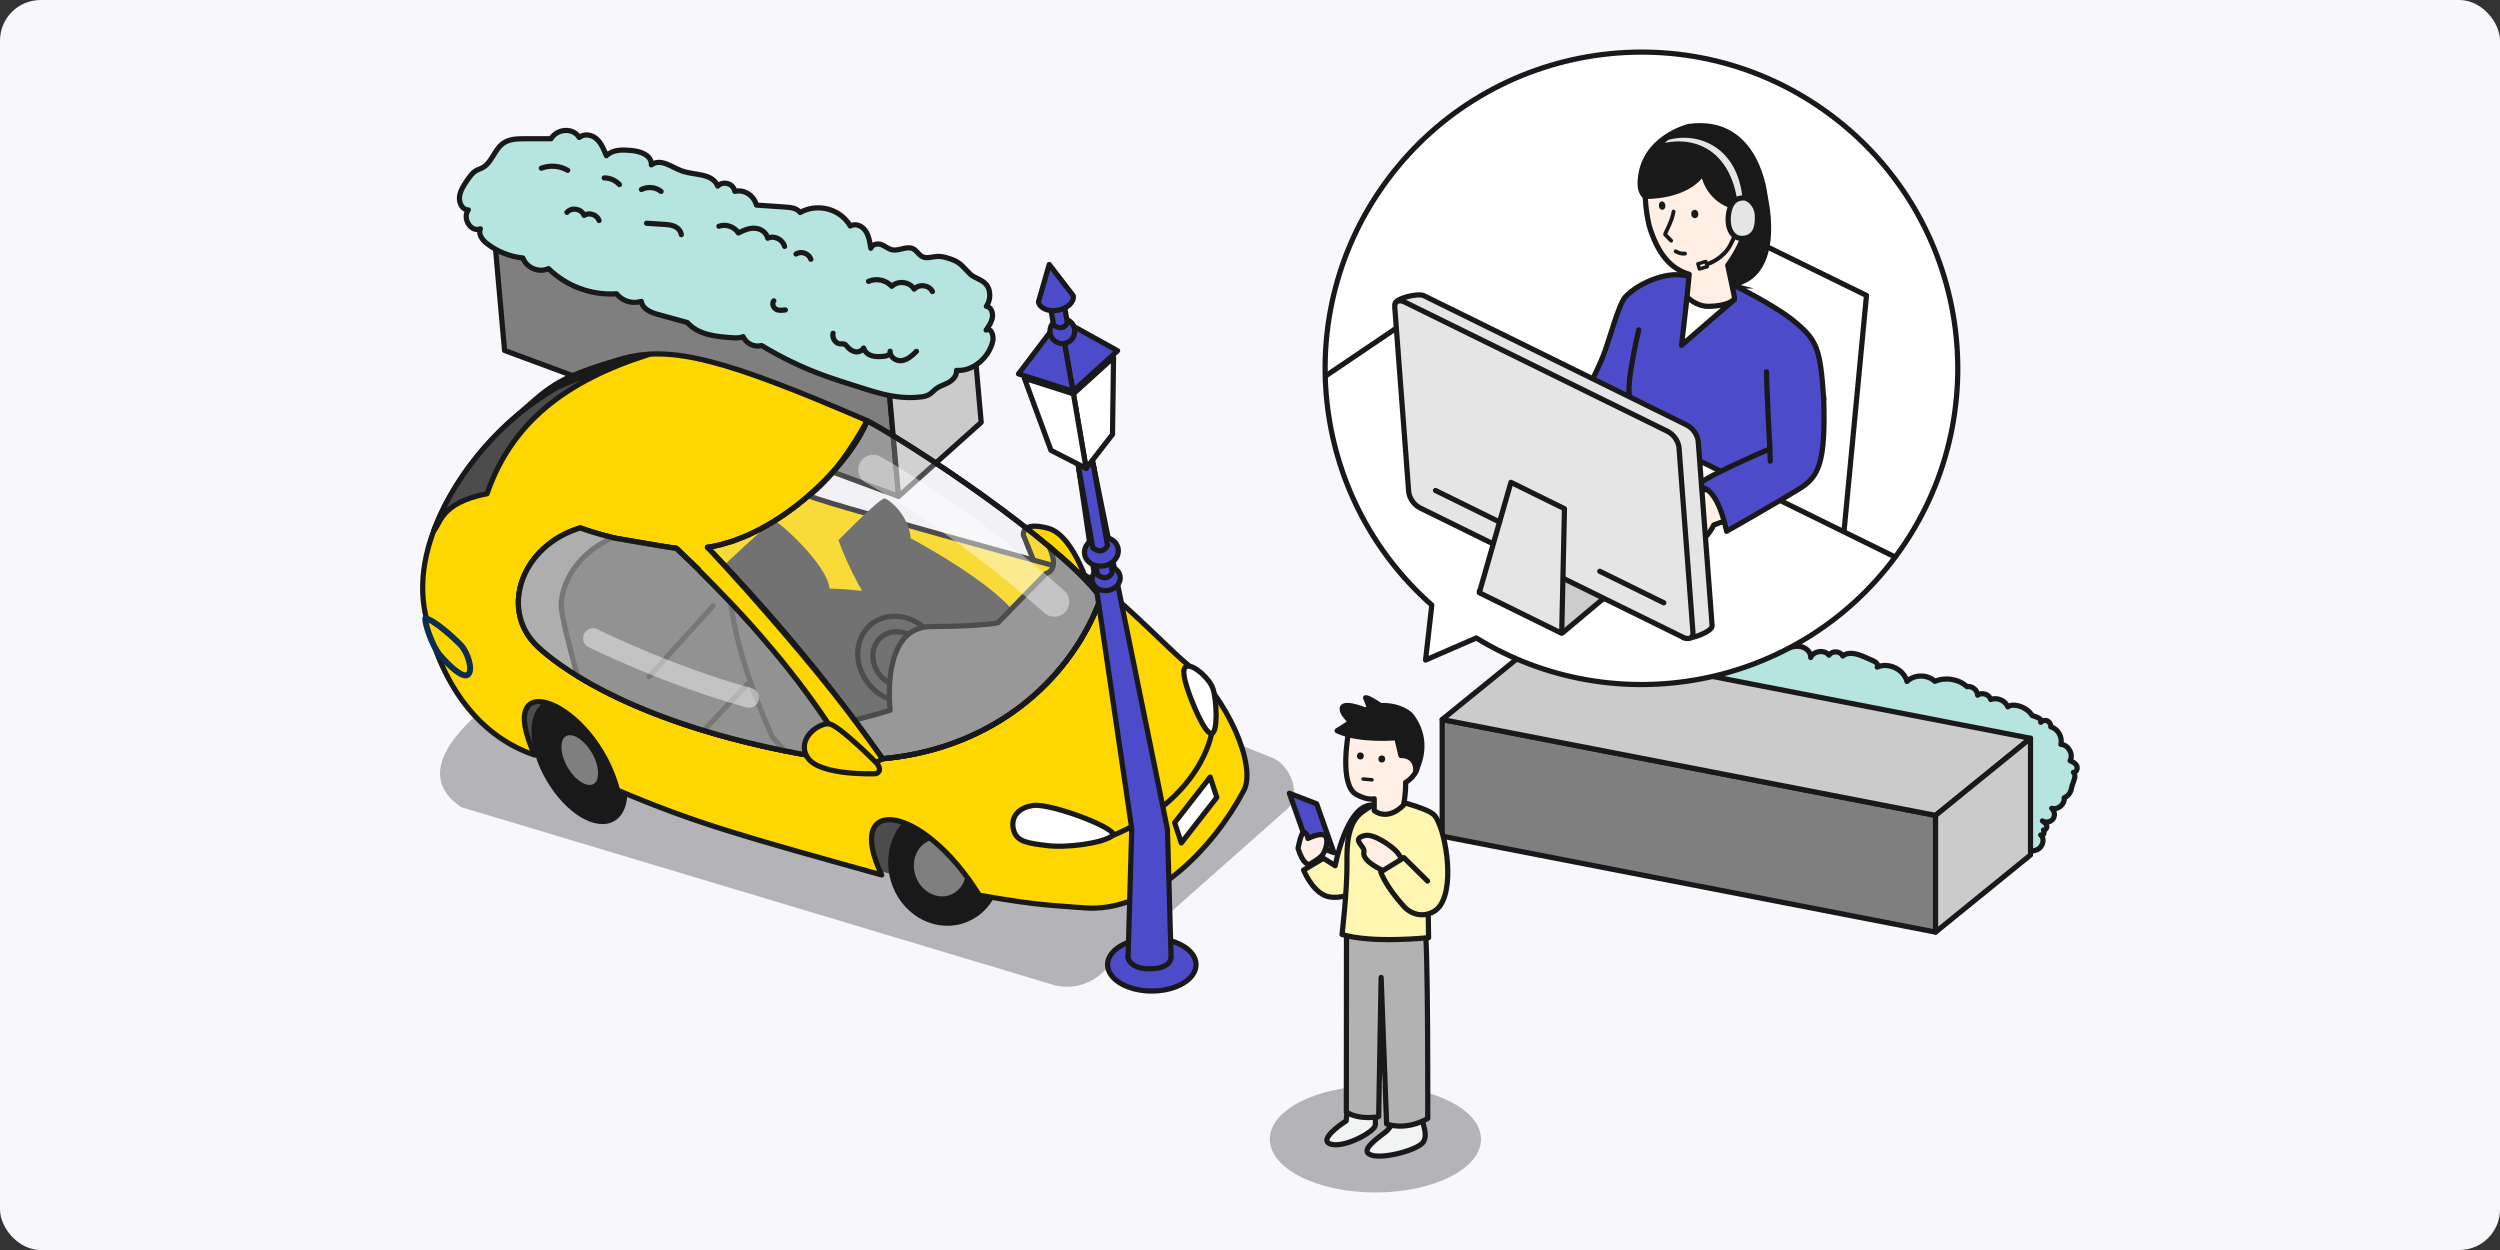 <?xml version="1.0" encoding="UTF-8"?><svg id="_レイヤー_2" xmlns="http://www.w3.org/2000/svg" width="492" height="246" xmlns:xlink="http://www.w3.org/1999/xlink" viewBox="0 0 492 246"><rect x="0" y="0" width="492" height="246" fill="#333333" stroke="none"/><defs><style>.cls-1,.cls-2,.cls-3,.cls-4,.cls-5,.cls-6,.cls-7,.cls-8,.cls-9,.cls-10,.cls-11,.cls-12,.cls-13,.cls-14,.cls-15,.cls-16,.cls-17,.cls-18,.cls-19,.cls-20,.cls-21,.cls-22,.cls-23,.cls-24,.cls-25,.cls-26{stroke-linejoin:round;}.cls-1,.cls-2,.cls-3,.cls-4,.cls-5,.cls-6,.cls-8,.cls-9,.cls-10,.cls-11,.cls-12,.cls-13,.cls-14,.cls-15,.cls-16,.cls-17,.cls-18,.cls-19,.cls-20,.cls-21,.cls-22,.cls-23,.cls-24,.cls-25,.cls-26{stroke-linecap:round;}.cls-1,.cls-2,.cls-3,.cls-5,.cls-6,.cls-7,.cls-8,.cls-9,.cls-10,.cls-11,.cls-12,.cls-13,.cls-14,.cls-15,.cls-17,.cls-18,.cls-19,.cls-20,.cls-21,.cls-27,.cls-23,.cls-24,.cls-25,.cls-26{stroke:#191919;}.cls-1,.cls-2,.cls-6,.cls-7,.cls-8,.cls-9,.cls-10,.cls-12,.cls-13,.cls-14,.cls-15,.cls-17,.cls-20,.cls-21,.cls-27,.cls-23,.cls-24,.cls-25{stroke-width:1.025px;}.cls-1,.cls-4{fill:gold;}.cls-28,.cls-5,.cls-8{fill:#fff;}.cls-2,.cls-3,.cls-29{fill:#7f7f7f;}.cls-30,.cls-9{fill:#4c4c4c;}.cls-3{stroke-width:.904px;}.cls-4{stroke:#0c2d4f;stroke-width:1.177px;}.cls-5,.cls-19{stroke-width:.761px;}.cls-6{fill:#f2f3f3;}.cls-31{opacity:.3;}.cls-31,.cls-12,.cls-32{fill:#191919;}.cls-7{fill:#b6e4e1;}.cls-33{fill:#f7f7fc;}.cls-10{fill:#ccc;}.cls-11{stroke-width:.803px;}.cls-11,.cls-16,.cls-19,.cls-34,.cls-22,.cls-23,.cls-26{fill:none;}.cls-13{fill:#cbcbcb;}.cls-14{fill:#b2b2b2;}.cls-15{opacity:.25;}.cls-15,.cls-18,.cls-21,.cls-25{fill:#e5e5e5;}.cls-16{opacity:.45;stroke-width:3.924px;}.cls-16,.cls-22{stroke:#fff;}.cls-17{fill:#fff6b1;}.cls-18,.cls-26{stroke-width:.683px;}.cls-35{clip-path:url(#clippath);}.cls-20,.cls-27{fill:#4c4cca;}.cls-21{opacity:.46;}.cls-22{opacity:.43;stroke-width:5.886px;}.cls-27{stroke-miterlimit:10;}.cls-24{fill:#ffefe4;}.cls-36{fill:#0e2f54;}</style><clipPath id="clippath"><path class="cls-34" d="M373.078,109.505c-19.356,26.154-55.313,32.756-82.541,16.05l-9.989,4.343,1.232-10.819c-23.944-21.144-28.145-57.449-8.789-83.604,20.449-27.63,59.43-33.457,87.068-13.014,27.638,20.443,33.466,59.414,13.017,87.044Z"/></clipPath></defs><g id="_レイヤー_12"><g><rect class="cls-33" width="492" height="246" rx="8" ry="8"/><g><g><g><path class="cls-7" d="M408.714,150.741c-.234-.519-.789-.804-1.313-1.028,.687-1.298-.357-3.146-1.825-3.227,.363-1.421-.572-3.045-1.983-3.445,.05-.475-.232-.967-.668-1.164-.435-.197-.991-.083-1.315,.268,.463-.503-.542-1.001-1.671-1.326-.649-1.039-1.797-1.739-3.015-1.974-.607-.117-1.291-.121-1.777,.26-.51-1.254-2.109-1.935-3.367-1.435-.29-1.029-1.736-1.511-2.585-.861-.028-1.012-1.087-1.865-2.082-1.676-1.675-1.513-4.251-1.94-6.324-1.047-1.464-1.398-4.043-1.387-5.495,.022-.625-2.383-3.605-3.819-5.859-2.824,.372-.425-.241-1.003-.759-1.229-.574-.251-1.147-.502-1.721-.753-1.389-.608-3.138-1.175-4.302-.201-.462-1.004-2.129-1.098-2.701-.152-.895-1.149-3.019-.885-3.606,.447,.077-1.102-.993-2.015-2.088-2.172-1.094-.157-2.184,.235-3.22,.621-.328-.934-1.486-1.309-2.471-1.21-.985,.099-1.909,.533-2.888,.672-2.182,.311-4.788-.746-6.397,.76,.093-.966-1.362-1.618-2.021-.906-.947-2.144-4.225-2.751-5.877-1.088-.071-.945-.971-1.659-1.902-1.838-.931-.179-1.887,.053-2.807,.283-.524-1.218-2.463-1.466-3.277-.419-.074-.85-1.072-1.366-1.917-1.246s-1.553,.679-2.215,1.217c-.014-.82-.873-1.422-1.693-1.457-.82-.035-1.596,.339-2.332,.704-.177-.331-.353-.662-.53-.993-.874,.496-2,.517-2.891,.052-.653,.149-1.223,.62-1.495,1.232-.383-.912-2.016-.763-2.229,.203-2.575-1.358-6.48,2.582-4.367,4.842,.532,.569,1.291,.857,2.022,1.126,12.949,4.776,26.085,9.595,39.831,10.825,2.114,.189,4.246,.293,6.319,.751,1.323,.292,2.621,.727,3.969,.86,1.366,.135,2.742-.043,4.114-.043,3.051,0,6.023,.875,9.024,1.423,2.641,.483,5.32,.715,7.995,.946,5.585,.483,11.191,.932,16.79,.845-.133,.209-.245,.433-.322,.672-.329,1.031-.181,2.146-.029,3.218-.743,.502-.969,1.509-.89,2.402,.079,.893,.395,1.751,.481,2.643,.138,1.434-.325,2.893-.059,4.309,.369,1.96,2.03,3.39,3.665,4.533-.356,.621-.726,1.307-.607,2.013,.141,.838,.921,1.41,1.69,1.771,1.033,.485,2.283,.748,3.296,.221,1.013-.527,1.463-2.098,.596-2.841,.198,.164,.523-.002,.609-.244,.087-.241,.012-.508-.063-.753,.415,.093,.743-.444,.627-.854-.116-.409-.489-.683-.839-.925,.651,.423,1.619,.248,2.08-.377,.461-.624,.343-1.601-.253-2.098,1.214,.382,2.624-.804,2.455-2.065,.621-.26,1.119-.798,1.331-1.437,.106-.319,.143-.657,.238-.979,.261-.888,.912-1.953,.251-2.6,.568,.033,.897-.739,.663-1.258Z"/><polygon class="cls-2" points="380.918 183.436 283.825 164.566 283.825 141.599 380.918 160.47 380.918 183.436"/><polygon class="cls-13" points="302.511 126.422 283.825 141.599 380.918 160.47 399.603 145.293 302.511 126.422"/><polygon class="cls-13" points="399.603 168.259 380.918 183.436 380.918 160.47 399.603 145.293 399.603 168.259"/></g><g><g><polygon class="cls-2" points="99.298 68.974 176.841 97.688 174.894 75.84 97.351 47.126 99.298 68.974"/><polygon class="cls-13" points="176.841 97.688 193.097 83.116 191.15 61.268 174.894 75.84 176.841 97.688"/><path class="cls-7" d="M187.144,50.999c-.862-.29-1.744-.582-2.666-.537-1.003,.05-2.081,.491-2.968,.046-.707-.355-1.108-1.201-1.817-1.553-1.217-.604-2.729,.47-4.065,.22-.781-.146-1.406-.729-2.144-1.02s-1.796-.132-2.106,.7c-.187-1.218-.393-2.483-1.06-3.447-.667-.965-1.943-1.524-2.988-.933-1.942-3.372-6.414-4.578-9.862-2.659-.644-.858-1.797-.987-2.84-1.059-1.923-.132-3.846-.263-5.769-.395-.483-1.913-2.423-3.142-4.254-2.697-.238-1.535-2.275-2.164-3.354-1.036-1.062-2.619-4.584-2.087-7.083-2.996-1.998-.726-4.145-2.549-5.981-1.182,.068-1.947-2.163-2.663-3.923-2.833-1.688-.163-3.606-.246-4.93,1.032-.483-1.213-.993-2.466-1.918-3.302s-2.392-1.125-3.426-.293c-1.149-1.949-4.298-1.808-5.552,.249-1.76,.001-3.52,.002-5.28,.004-1.483,0-3.09,.045-4.326,1.041-1.535,1.237-2.107,3.656-3.791,4.613-.458,.26-.965,.388-1.416,.663-.671,.409-1.158,1.104-1.622,1.776-.704,1.02-1.436,2.111-1.57,3.347s.606,2.606,1.737,2.559c-1.253,1.685,.528,4.493,2.361,3.723-.438,1.127,.43,2.234,1.294,2.902,2.052,1.587,4.508,2.574,7.075,2.841,.789,1.984,3.131,2.955,5.057,2.097,3.549,3.471,8.443,5.282,13.38,4.95,1.143,1.445,3.102,2.046,4.873,1.495,.28,1.557,1.906,2.188,3.309,2.574,1.914,.528,3.829,1.055,5.743,1.583,2.188,2.45,5.692,2.791,8.913,3,.689,.045,1.409,.083,2.063-.224,.635,1.388,2.197,2.141,3.637,1.753,4.002,2.418,8.224,4.434,12.602,6.015,1.823,.659,3.672,1.242,5.521,1.825,.645,.203,1.29,.407,1.934,.61,1.245,.393,2.491,.785,3.76,1.095,2.434,.594,4.969,.878,7.504,.577,.562-.067,1.137-.167,1.645-.469,.513-.305,.92-.793,1.403-1.153,.769-.573,1.694-.797,2.514-1.27,.82-.473,1.593-1.378,1.48-2.345,3.106,.263,6.378-2.372,7.142-5.75,.251-1.112-.375-2.732-1.308-2.177,.545-.782,1.109-1.611,1.243-2.559,.134-.948-.342-2.025-1.2-2.113,.874-1.23,.902-3.055,.064-4.186-.816-1.102-2.359-1.303-3.262-2.175-1.359-1.313-1.816-2.271-3.777-2.93Z"/></g><path class="cls-23" d="M183.503,57.382c-.658-1.306-2.594-1.566-3.597-.483-.912-1.477-3.131-1.753-4.408-.549-1.136-1.259-3.031-1.662-4.582-.975"/><path class="cls-23" d="M154.406,48.487c-.388-1.402-2.032-2.199-3.313-1.607-.261-1.16-1.396-1.893-2.519-1.963s-2.228,.392-3.249,.931c-.822-1.251-2.453-1.813-3.844-1.324"/><path class="cls-23" d="M134.083,46.185c-.102-.754-.678-1.344-1.332-1.638s-1.385-.344-2.1-.391c-1.133-.073-2.267-.146-3.4-.22"/><path class="cls-23" d="M130.103,37.668c-1.081-.854-2.624-1.005-3.871-.379"/><path class="cls-23" d="M121.9,36.329c-.766-.841-1.867-1.325-2.983-1.311"/><path class="cls-23" d="M111.718,33.516c-1.551-.898-3.479-1.055-5.18-.42"/><path class="cls-23" d="M117.895,43.394c-.427-1.164-1.932-1.673-2.95-.997-.506-1.329-2.429-1.671-3.374-.6"/><path class="cls-23" d="M163.947,65.588c-.232,.967,.494,2.032,1.421,2.085,.27,.015,.553-.041,.805,.058,.249,.098,.422,.33,.601,.536,.416,.478,.948,.872,1.56,.966,.611,.094,1.303-.167,1.63-.739,.22,.789,.924,1.326,1.671,1.538,.747,.212,1.542,.151,2.32,.089,.589-.047,1.398-.406,1.221-1-.063,1.189,1.213,2.016,2.323,1.85,1.109-.166,2.034-.998,2.862-1.821"/><path class="cls-23" d="M152.287,59.202c-.423,.505-.112,1.356,.437,1.658,.549,.302,1.216,.22,1.839,.131"/><path class="cls-23" d="M156.655,49.989c1.023-.658,2.515-.127,2.923,1.039"/></g><g><path class="cls-31" d="M207.109,193.763l-116.326-34.91c-9.995-6.662,.53-16.057,4.442-19.43l36.51-34.555c1.902-1.64,4.562-2.076,6.889-1.131l111.297,45.22c3.993,1.209,6.466,7.617,3.307,10.341l-36.663,32.461c-2.601,2.243-6.169,2.999-9.456,2.003Z"/><polygon class="cls-30" points="162.981 168.411 176.979 172.503 184.626 162.892 182.935 154.89 167.821 155.344 162.981 168.411"/><g><ellipse class="cls-12" cx="185.957" cy="170.237" rx="10.582" ry="11.517" transform="translate(-40.065 58.547) rotate(-16.176)"/><ellipse class="cls-3" cx="185.001" cy="170.766" rx="5.527" ry="6.169" transform="translate(-47.613 74.449) rotate(-20.216)"/></g><polygon class="cls-30" points="99.237 145.988 113.234 150.079 120.882 140.469 119.191 132.466 104.077 132.921 99.237 145.988"/><path class="cls-1" d="M201.41,105.319s-.5-2.803,4.861-1.355c5.36,1.448,8.476,13.088,8.476,13.088l-4.328,.425-6.715-6.434-2.294-5.723Z"/><ellipse class="cls-12" cx="114.032" cy="149.878" rx="6.958" ry="13.054" transform="translate(-60.234 78.477) rotate(-30.455)"/><path class="cls-1" d="M105.251,148.608c-11.772-3.978-18.706-14.937-21.485-27.499-3.544-16.021,9.884-32.269,17.156-38.594,7.292-6.343,7.886-7.918,21.204-11.827,10.018-2.941,20.924,.197,48.528,12.096-2.63,4.874-7.387,11.978-11.47,14.719-.75,.503,51.991,14.867,52.951,15.126,4.671,1.259,17.337,14.648,21.294,17.917,8.103,6.696,13.904,20.201,11.369,25-5.923,11.211-18.192,24.198-31.45,23.116-6.1-.498-8.786-.393-20.623-2.49-11.294-18.234-26.789-19.838-19.199-3.979-27.994-7.797-36.868-10.269-52.003-16.697-4.636-17.561-24.748-25.177-16.272-6.886Z"/><path class="cls-8" d="M167.987,150.07c-9.501-15.406-19.45-27.662-34.907-42.179-4.134-.1-13.673-2.038-18.881-4.005-11.611,3.52-15.963,16.108-8.473,23.272,2.982,2.852,19.244,16.982,62.262,22.912Z"/><path class="cls-9" d="M95.85,97.163c4.766-13.833,15.284-22.176,31.837-27.397-4.395,1.386-9.722,2.711-18.071,6.485-13.128,7.603-20.968,19.331-24.236,28.178,1.318-1.347,1.281-5.485,10.47-7.266Z"/><path class="cls-4" d="M83.689,121.726c1.496,.056,5.569,3.719,6.978,5.209,1.409,1.49,2.449,4.851,1.47,5.8s-3.889-1.854-5.532-3.77c-1.594-1.858-2.994-6.243-2.916-7.239Z"/><path class="cls-23" d="M238.429,144.341s-1.915,12.8-19.495,20.118"/><path class="cls-8" d="M218.935,164.459c-1.949,1.514-9.062,2.448-12.964,1.942-3.684-.477-5.726-.703-6.44-2.88-.713-2.177,.358-4.546,3.857-5.005,3.499-.459,17.122,4.719,15.547,5.943Z"/><path class="cls-8" d="M238.73,135.599c.68,2.076,1.03,8.567-.3,8.742-1.331,.175-3.958-6.4-4.638-8.476-.68-2.076-1.405-4.597-.074-4.772s4.333,2.43,5.013,4.506Z"/><ellipse class="cls-3" cx="114.096" cy="149.584" rx="3.233" ry="5.884" transform="translate(-59.371 76.766) rotate(-29.894)"/><path class="cls-30" d="M165.015,106.292s8.172-8.324,9.046-8.192c.874,.132,4.786,3.203,5.163,7.84,0,0,17.455,9.239,21.28,15.844,3.825,6.605-12.906,15.103-12.906,15.103l-8.442-6.066s-10.263-13.324-14.141-24.529Z"/><path class="cls-30" d="M135.067,118.327s16.489-15.946,17.363-15.814,10.441,8.679,10.818,13.316c0,0,19.498,.335,23.322,6.939,3.825,6.605-21.323,18.282-21.323,18.282l-8.442-6.066s-17.86-5.453-21.738-16.658Z"/><path class="cls-30" d="M147.523,120.309s8.172-8.324,9.046-8.192c.874,.132,4.786,3.203,5.163,7.84,0,0,17.455,9.239,21.28,15.844,3.825,6.605-12.906,15.103-12.906,15.103l-8.442-6.066s-10.263-13.324-14.141-24.529Z"/><path class="cls-9" d="M174.363,121.463c-4.315,.974-6.601,5.464-5.105,10.03,1.496,4.565,6.206,7.477,10.521,6.503,4.315-.974,6.601-5.464,5.105-10.03-1.496-4.565-6.206-7.477-10.521-6.503Zm4.441,13.557c-2.762,.623-5.776-1.24-6.733-4.162-.957-2.922,.505-5.796,3.267-6.419,2.762-.623,5.776,1.24,6.734,4.162,.957,2.922-.506,5.796-3.267,6.419Z"/><path class="cls-2" d="M216.638,117.633c-2.014-2.808-5.708-6.34-10.176-10.085,1.131,2.545,1.355,4.699-.648,5.337l-9.418,9.671s-3.125,.705-13.178,.755c-10.053,.05-8.033,16.461-8.033,16.461,0,0-2.797,.886-7.028,1.953,1.967,2.64,3.816,5.189,5.51,7.599,23.506-2.138,37.9-17.24,42.969-31.692Z"/><path class="cls-30" d="M143.83,118.561c1.199,11.484,8.169,26.475,8.169,26.475l2.433,2.735c4.196,.851,8.696,1.63,13.555,2.3-7.098-11.509-14.45-21.26-24.157-31.509Z"/><path class="cls-29" d="M129.793,107.584c-4.719-.628-11.487-2.146-15.595-3.698-11.612,3.52-15.963,16.108-8.473,23.272,.996,.952,3.478,3.162,7.939,5.903-1.493-5.309-3.271-12.102-3.219-14.186,.052-2.094,10.617-7.323,19.348-11.292Z"/><path class="cls-9" d="M151.999,145.036s-6.97-14.99-8.169-26.475c-3.287-3.471-6.84-6.998-10.751-10.67-.873-.021-11.274-1.89-12.538-2.058-8.731,3.968-10.044,10.949-10.096,13.043-.052,2.083,1.727,8.877,3.219,14.186,7.391,4.541,20.22,10.542,40.767,14.709l-2.433-2.735Z"/><line class="cls-8" x1="127.716" y1="133.176" x2="140.348" y2="119.228"/><line class="cls-8" x1="138.674" y1="143.575" x2="147.186" y2="134.551"/><polygon class="cls-8" points="239.471 156.925 232.482 165.9 231.173 161.905 238.162 152.93 239.471 156.925"/><path class="cls-15" d="M216.638,117.632c-.484-.675-1.079-1.397-1.742-2.148-.148-.167-.327-.346-.483-.517-.564-.617-1.164-1.248-1.827-1.905-.145-.143-.303-.29-.452-.435-.749-.729-1.544-1.473-2.394-2.238-.078-.07-.159-.141-.238-.212-7.116-6.367-17.302-13.755-26.027-19.519-.167-.111-.331-.218-.497-.327-.951-.625-1.878-1.228-2.784-1.809-.441-.283-.881-.565-1.309-.836-.397-.251-.784-.493-1.169-.734-.608-.38-1.197-.743-1.771-1.093-.22-.134-.447-.275-.661-.404-.738-.446-1.431-.855-2.099-1.244-.199-.116-.392-.227-.584-.337-.678-.389-1.326-.755-1.911-1.072-.011-.006-.026-.015-.037-.021h0c-.003,.008-.008,.016-.01,.024-.199,.522-.438,1.065-.716,1.626-.156,.314-.351,.646-.531,.97-.144,.262-.269,.515-.429,.782-.287,.481-.612,.975-.945,1.471-.081,.121-.147,.237-.23,.358-.416,.606-.866,1.221-1.344,1.84-.011,.014-.02,.027-.03,.041-1.963,2.537-4.424,5.156-7.215,7.587-.007,.007-.014,.013-.022,.02-.705,.613-1.432,1.214-2.176,1.798-.013,.01-.024,.021-.037,.03-.728,.571-1.475,1.123-2.236,1.658-.032,.023-.062,.047-.094,.069-.722,.506-1.461,.988-2.208,1.454-.075,.047-.148,.099-.223,.146-.7,.431-1.413,.833-2.131,1.224-.127,.069-.251,.148-.379,.216-.657,.349-1.325,.663-1.993,.972-.194,.09-.384,.194-.579,.28-.637,.282-1.281,.524-1.925,.765-.229,.086-.455,.19-.685,.271-.647,.227-1.299,.408-1.95,.59-.23,.064-.457,.148-.687,.206-.881,.222-1.764,.4-2.647,.529,11.528,12.042,20.267,22.569,27.236,31.758,.565,.753,1.139,1.518,1.694,2.255h0c1.967,2.64,3.816,5.189,5.51,7.599,4.334-.394,8.353-1.235,12.067-2.426,.213-.068,.418-.144,.628-.214,9.027-3.021,16.165-8.152,21.423-14.134,.771-.877,1.499-1.77,2.188-2.68,2.973-3.923,5.213-8.102,6.664-12.238h0Z"/><path class="cls-23" d="M216.638,117.632c-.484-.675-1.079-1.397-1.742-2.148-.148-.167-.327-.346-.483-.517-.564-.617-1.164-1.248-1.827-1.905-.145-.143-.303-.29-.452-.435-.749-.729-1.544-1.473-2.394-2.238-.078-.07-.159-.141-.238-.212-7.116-6.367-17.302-13.755-26.027-19.519-.167-.111-.331-.218-.497-.327-.951-.625-1.878-1.228-2.784-1.809-.441-.283-.881-.565-1.309-.836-.397-.251-.784-.493-1.169-.734-.608-.38-1.197-.743-1.771-1.093-.22-.134-.447-.275-.661-.404-.738-.446-1.431-.855-2.099-1.244-.199-.116-.392-.227-.584-.337-.678-.389-1.326-.755-1.911-1.072-.011-.006-.026-.015-.037-.021h0c-.003,.008-.008,.016-.01,.024-.199,.522-.438,1.065-.716,1.626-.156,.314-.351,.646-.531,.97-.144,.262-.269,.515-.429,.782-.287,.481-.612,.975-.945,1.471-.081,.121-.147,.237-.23,.358-.416,.606-.866,1.221-1.344,1.84-.011,.014-.02,.027-.03,.041-1.963,2.537-4.424,5.156-7.215,7.587-.007,.007-.014,.013-.022,.02-.705,.613-1.432,1.214-2.176,1.798-.013,.01-.024,.021-.037,.03-.728,.571-1.475,1.123-2.236,1.658-.032,.023-.062,.047-.094,.069-.722,.506-1.461,.988-2.208,1.454-.075,.047-.148,.099-.223,.146-.7,.431-1.413,.833-2.131,1.224-.127,.069-.251,.148-.379,.216-.657,.349-1.325,.663-1.993,.972-.194,.09-.384,.194-.579,.28-.637,.282-1.281,.524-1.925,.765-.229,.086-.455,.19-.685,.271-.647,.227-1.299,.408-1.95,.59-.23,.064-.457,.148-.687,.206-.881,.222-1.764,.4-2.647,.529,11.528,12.042,20.267,22.569,27.236,31.758,.565,.753,1.139,1.518,1.694,2.255h0c1.967,2.64,3.816,5.189,5.51,7.599,4.334-.394,8.353-1.235,12.067-2.426,.213-.068,.418-.144,.628-.214,9.027-3.021,16.165-8.152,21.423-14.134,.771-.877,1.499-1.77,2.188-2.68,2.973-3.923,5.213-8.102,6.664-12.238h0Z"/><path class="cls-23" d="M216.638,117.632c-.484-.675-1.079-1.397-1.742-2.148-.148-.167-.327-.346-.483-.517-.564-.617-1.164-1.248-1.827-1.905-.145-.143-.303-.29-.452-.435-.749-.729-1.544-1.473-2.394-2.238-.078-.07-.159-.141-.238-.212-7.116-6.367-17.302-13.755-26.027-19.519-.167-.111-.331-.218-.497-.327-.951-.625-1.878-1.228-2.784-1.809-.441-.283-.881-.565-1.309-.836-.397-.251-.784-.493-1.169-.734-.608-.38-1.197-.743-1.771-1.093-.22-.134-.447-.275-.661-.404-.738-.446-1.431-.855-2.099-1.244-.199-.116-.392-.227-.584-.337-.678-.389-1.326-.755-1.911-1.072-.011-.006-.026-.015-.037-.021h0c-.003,.008-.008,.016-.01,.024-.199,.522-.438,1.065-.716,1.626-.156,.314-.351,.646-.531,.97-.144,.262-.269,.515-.429,.782-.287,.481-.612,.975-.945,1.471-.081,.121-.147,.237-.23,.358-.416,.606-.866,1.221-1.344,1.84-.011,.014-.02,.027-.03,.041-1.963,2.537-4.424,5.156-7.215,7.587-.007,.007-.014,.013-.022,.02-.705,.613-1.432,1.214-2.176,1.798-.013,.01-.024,.021-.037,.03-.728,.571-1.475,1.123-2.236,1.658-.032,.023-.062,.047-.094,.069-.722,.506-1.461,.988-2.208,1.454-.075,.047-.148,.099-.223,.146-.7,.431-1.413,.833-2.131,1.224-.127,.069-.251,.148-.379,.216-.657,.349-1.325,.663-1.993,.972-.194,.09-.384,.194-.579,.28-.637,.282-1.281,.524-1.925,.765-.229,.086-.455,.19-.685,.271-.647,.227-1.299,.408-1.95,.59-.23,.064-.457,.148-.687,.206-.881,.222-1.764,.4-2.647,.529,11.528,12.042,20.267,22.569,27.236,31.758,.565,.753,1.139,1.518,1.694,2.255h0c1.967,2.64,3.816,5.189,5.51,7.599,4.334-.394,8.353-1.235,12.067-2.426,.213-.068,.418-.144,.628-.214,9.027-3.021,16.165-8.152,21.423-14.134,.771-.877,1.499-1.77,2.188-2.68,2.973-3.923,5.213-8.102,6.664-12.238h0Z"/><path class="cls-21" d="M160.848,148.968c.324,.055,.659,.107,.985,.162,.813,.135,1.623,.27,2.457,.399,1.21,.187,2.44,.368,3.697,.541-1.063-1.723-2.136-3.397-3.217-5.049-.327-.5-.661-.995-.99-1.489-.8-1.2-1.612-2.387-2.431-3.558-.344-.493-.689-.99-1.038-1.478-1.112-1.558-2.24-3.101-3.403-4.624-.124-.163-.256-.323-.381-.486-1.064-1.384-2.157-2.758-3.275-4.126-.424-.52-.862-1.041-1.296-1.559-.875-1.047-1.772-2.096-2.686-3.142-.454-.52-.906-1.042-1.371-1.562-1.316-1.473-2.662-2.949-4.07-4.436,0,0,0,0,0,0-1.619-1.709-3.305-3.433-5.065-5.181-.027-.027-.051-.053-.078-.08-1.789-1.774-3.652-3.573-5.607-5.409-.795-.019-9.457-1.565-11.966-1.97-.174-.042-.347-.085-.52-.128-.455-.113-.907-.226-1.351-.344-.314-.083-.621-.167-.926-.253-.501-.14-.987-.282-1.46-.426-.239-.073-.483-.144-.713-.218-.69-.22-1.352-.443-1.944-.667-9.434,2.86-14.076,11.706-11.468,18.766,.602,1.629,1.59,3.163,2.994,4.506,.114,.109,.254,.239,.407,.38,.029,.027,.06,.055,.091,.083,.143,.13,.302,.271,.477,.424,.03,.026,.057,.05,.087,.077,4.426,3.84,18.797,14.301,50.806,20.265,.063,.012,.128,.023,.192,.035,1.006,.186,2.022,.37,3.062,.547Z"/><path class="cls-23" d="M160.848,148.968c.324,.055,.659,.107,.985,.162,.813,.135,1.623,.27,2.457,.399,1.21,.187,2.44,.368,3.697,.541-1.063-1.723-2.136-3.397-3.217-5.049-.327-.5-.661-.995-.99-1.489-.8-1.2-1.612-2.387-2.431-3.558-.344-.493-.689-.99-1.038-1.478-1.112-1.558-2.24-3.101-3.403-4.624-.124-.163-.256-.323-.381-.486-1.064-1.384-2.157-2.758-3.275-4.126-.424-.52-.862-1.041-1.296-1.559-.875-1.047-1.772-2.096-2.686-3.142-.454-.52-.906-1.042-1.371-1.562-1.316-1.473-2.662-2.949-4.07-4.436,0,0,0,0,0,0-1.619-1.709-3.305-3.433-5.065-5.181-.027-.027-.051-.053-.078-.08-1.789-1.774-3.652-3.573-5.607-5.409-.795-.019-9.457-1.565-11.966-1.97-.174-.042-.347-.085-.52-.128-.455-.113-.907-.226-1.351-.344-.314-.083-.621-.167-.926-.253-.501-.14-.987-.282-1.46-.426-.239-.073-.483-.144-.713-.218-.69-.22-1.352-.443-1.944-.667-9.434,2.86-14.076,11.706-11.468,18.766,.602,1.629,1.59,3.163,2.994,4.506,.114,.109,.254,.239,.407,.38,.029,.027,.06,.055,.091,.083,.143,.13,.302,.271,.477,.424,.03,.026,.057,.05,.087,.077,4.426,3.84,18.797,14.301,50.806,20.265,.063,.012,.128,.023,.192,.035,1.006,.186,2.022,.37,3.062,.547Z"/><path class="cls-22" d="M171.847,92.44s17.084,9.46,35.643,25.985"/><path class="cls-16" d="M116.704,125.6s14.709,7.333,30.688,11.716"/><g><path class="cls-36" d="M270.477,198.747c-.083-.012-.343,.158-.68,.408,.151-.09,.307-.17,.458-.263,.075-.046,.147-.098,.222-.145Z"/><path class="cls-1" d="M137.844,112.498c1.496,1.497,4.827,4.919,6.219,6.389,0,0,0,0,0,0,1.409,1.487,2.755,2.963,4.07,4.436,.465,.52,.917,1.042,1.371,1.562,.914,1.046,1.811,2.095,2.686,3.142,.433,.518,.871,1.04,1.296,1.559,1.117,1.368,2.211,2.742,3.275,4.126,.125,.163,.256,.323,.381,.486,1.162,1.523,2.29,3.066,3.402,4.624,.349,.488,.693,.986,1.038,1.478,.819,1.171,1.631,2.358,2.431,3.557,.33,.495,.663,.99,.99,1.49,.809,1.236,1.609,2.507,2.408,3.779l2.928,2.104s1.424-.73,3.33-1.907c-1.632-2.316-3.396-4.749-5.277-7.273-.555-.737-1.128-1.501-1.694-2.255-6.284-8.285-17.561-21.494-27.469-32.084"/></g><path class="cls-1" d="M172.442,150.103s-7.223-7.289-9.203-7.627c-1.981-.338-6.634,2.893-4.32,6.583,2.314,3.69,13.467,3.207,13.467,3.207,0,0,1.547-.48,.056-2.162Z"/></g><g><g><ellipse class="cls-20" cx="226.675" cy="189.844" rx="8.704" ry="5.191"/><path class="cls-20" d="M221.941,188.317c0,.116,.381,2.364,4.261,2.347,4.366-.019,4.261-2.231,4.261-2.347s-1.908-3.378-4.261-3.378c-2.354,0-4.261,3.262-4.261,3.378Z"/></g><g><polyline class="cls-20" points="230.464 188.317 229.751 163.208 215.127 91.301 212.24 91.809 222.727 163.047 222.009 188.317"/><ellipse class="cls-20" cx="217.69" cy="113.85" rx="2.785" ry="2.382" transform="translate(-16.437 39.451) rotate(-9.981)"/><path class="cls-20" d="M216.002,113.143l-3.762-21.334,2.887-.509,3.762,21.334s-.765,1.995-2.887,.509Z"/><ellipse class="cls-20" cx="216.755" cy="108.551" rx="3.342" ry="2.858" transform="translate(-15.533 39.209) rotate(-9.981)"/><g><path class="cls-20" d="M215.067,107.844l-3.762-21.334,2.887-.509,3.762,21.334s-.765,1.995-2.887,.509Z"/><g><polygon class="cls-20" points="208.649 62.776 219.938 69.031 211.158 77.002 208.649 62.776"/><polygon class="cls-20" points="208.649 62.776 200.437 73.582 211.158 77.002 208.649 62.776"/><polygon class="cls-8" points="213.754 92.179 218.937 85.484 219.147 70.332 211.246 77.505 213.754 92.179"/><polygon class="cls-8" points="213.754 92.179 206.825 88.622 201.597 74.427 211.246 77.505 213.754 92.179"/><circle class="cls-20" cx="209.073" cy="65.18" r="2.442"/><path class="cls-20" d="M207.352,63.993l-1.445-8.194,2.707-.477,1.445,8.194s-.686,1.826-2.707,.477Z"/><path class="cls-20" d="M204.372,59.403c.22,1.245,1.929,1.985,3.819,1.652,1.89-.333,3.243-1.613,3.024-2.858l-4.727-6.143-2.115,7.349Z"/></g></g></g></g><g><path class="cls-17" d="M270.081,158.431l-2.194,16.817s-4.51,2.194-7.192,.975-4.145-4.996-4.145-4.996l3.901-2.315,2.316,1.462s2.194-12.065,7.314-11.943Z"/><g><ellipse class="cls-31" cx="270.683" cy="224.19" rx="20.782" ry="10.489"/><g><path class="cls-6" d="M269.935,227.346c2.501,.771,9.294-1.105,10.201-2.647s-.219-3.411-.215-4.588c0,0-3.658,1.066-5.575,.773-.42,.316-1.047,1.395-1.569,1.8-2.062,1.599-5.343,3.891-2.842,4.662Z"/><path class="cls-6" d="M261.521,225.005c2.292,1.262,8.549-1.937,9.102-3.428,.135-.364,.002-3.56,.002-3.56l-5.362-1.095-.334,3.67c-1.752,1.093-4.911,3.586-3.409,4.413Z"/><path class="cls-14" d="M280.384,181.886c.706,2.935,.595,38.225,.595,38.225-4.483,2.566-8.094,1.08-8.094,1.08l-1.076-28.836-.487,27.402s-3.664,.766-6.361-.882l.031-36.793,15.391-.196Z"/><path class="cls-17" d="M281.08,179.86c.946-.274,1.815-.837,2.395-1.709,2.935-4.41,.825-15.276-1.145-17.664-1.312-1.59-9.518-3.406-9.518-3.406,0,0-2.583,1.159-4.682,2.69-2.943,2.147-3.088,6.496-3.047,9.993,.063,5.407-.971,14.143-.971,14.143,5.977,1.818,17.029,.625,17.029,.625l-.061-4.673Z"/><g><path class="cls-24" d="M265.355,144.354s-1.878,10.116,1.585,12.012c2.233,1.223,3.505,.834,3.505,.834v2.336s2.522,2.188,5.758-1.084c0,0,.476-1.98,.426-4.469,0,0,2.581-1.5,2.341-3.781-.429-4.078-1.227-7.409-3.182-9.423-1.643-1.693-8.848-2.181-10.433,3.575Z"/><ellipse class="cls-32" cx="271.939" cy="149.37" rx=".691" ry=".678" transform="translate(85.79 397.585) rotate(-81.911)"/><ellipse class="cls-32" cx="267.721" cy="148.771" rx=".691" ry=".678" transform="translate(82.759 392.895) rotate(-81.911)"/><path class="cls-12" d="M275.706,148.685l-.834-3.504s-7.385,.709-11.724-1.376c0,0,1.42-.809,2.679-1.761-.919-.883-2.008-2.141-1.602-2.85,.503-.88,3.33,.102,4.466,.54,.278-.153,.567-.267,.858-.377l-.796-2.04c.515-.034,1.925,.859,2.933,1.55,2.662-.179,5.285,.923,6.186,2.15,3.004,4.088,1.951,8.36,.751,10.594,0-3.157-2.916-2.926-2.916-2.926Z"/></g><path class="cls-24" d="M276.552,169.995l-3.446,1.755s-5.202-2.067-4.685-4.069c.298-1.153-2.691-2.565,.188-3.253,1.708-.408,5.31,2.068,6.383,3.316l1.56,2.252Z"/><path class="cls-17" d="M281.032,179.874c-1.797,.5-3.6-.226-4.732-1.472-3.767-4.148-4.565-6.805-4.565-6.805l4.548-2.807,4.653,4.601"/></g></g><polygon class="cls-20" points="262.524 167.814 257.16 165.743 253.747 156.115 259.11 158.187 262.524 167.814"/><path class="cls-24" d="M255.454,166.961s.609-3.412,1.219-3.168c.609,.244,.731,1.219,.731,1.219,0,0,2.682-1.341,3.413-.487,.731,.853,0,3.047-.609,3.778-.609,.731-1.95,1.462-2.316,1.706s-1.463,.122-2.438-3.047Z"/><line class="cls-26" x1="268.257" y1="153.312" x2="270.005" y2="153.467"/></g></g><g><path class="cls-28" d="M373.078,109.505c-19.356,26.154-55.313,32.756-82.541,16.05l-9.989,4.343,1.232-10.819c-23.944-21.144-28.145-57.449-8.789-83.604,20.449-27.63,59.43-33.457,87.068-13.014,27.638,20.443,33.466,59.414,13.017,87.044Z"/><g class="cls-35"><g><path class="cls-8" d="M326.403,101.121l35.018,18.985,5.903-61.959-35.185-17.225-5.736,60.198Z"/><path class="cls-12" d="M347.362,38.699s4.726,19.295-10.566,17.339c-10.679-1.366,4.52-16.929,4.52-16.929l6.046-.409Z"/><path class="cls-27" d="M341.334,56.274c.76,.201,7.552,3.723,11.139,6.448,5.202,4.179,5.691,5.567,6.43,15.596l-10.023,3.615,1.688,22.925s-36.208-6.464-47.321-10.795c0,0,9.32-16.795,12.239-23.973,1.144-2.812,3.043-10.214,4.378-11.652,2.324-2.503,6.982-4.465,10.132-4.375,3.535,.101,11.339,2.211,11.339,2.211h0Z"/><ellipse class="cls-24" cx="343.871" cy="43.139" rx="2.7" ry="3.609" transform="translate(-2.694 44.246) rotate(-7.334)"/><path class="cls-24" d="M324.54,44.356c-1.511-6.944-1.349-13.737,6.355-15.735,5.318-1.379,11.202,3.116,12.713,10.06,1.166,5.359-.947,9.868-3.586,13.537l1.325,6.278c.148,.687-2.916,2.884-4.793,3.443-1.877,.559-4.559-1.168-4.708-1.854l.59-6.106c-3.723-1.071-6.261-4.154-7.896-9.623Z"/><g><path class="cls-5" d="M329.772,49.457c.466,.323,1.284,.52,1.838,.454"/><ellipse class="cls-32" cx="333.533" cy="42.109" rx=".691" ry=".83" transform="translate(-2.557 34.298) rotate(-5.864)"/><ellipse class="cls-32" cx="327.107" cy="40.459" rx=".631" ry=".83" transform="translate(-2.422 33.632) rotate(-5.864)"/><path class="cls-19" d="M329.355,41.638c-.251,1.856-1.62,4.06-1.662,4.522l1.187,1.202"/></g><g><path class="cls-12" d="M335.188,33.902s.77,6.811,8.761,7.17c.257-2.139,3.413-2.373,3.413-2.373,0,0-1.339-15.712-15.037-13.804,0,0-9.078,2.212-9.532,10.719-.079,1.476,.224,2.352,.916,3.034,0,0,8.28,.294,11.478-4.746h0Z"/><path class="cls-8" d="M330.931,67.949l10.415-9.019c-1.01,.875-2.887,1.337-5.133,1.359-1.764,.018-3.135-.913-4.205-1.792l-1.077,9.453Z"/><path class="cls-8" d="M185.888,124.71l91.683-62.006,103.961,51.133-87.943,61.78-107.7-50.907Z"/><path class="cls-24" d="M342.209,101.84c-1.684,.353-3.336,.847-4.937,1.479-.42,.874-.972,1.677-1.638,2.382-1.185,1.303-4.898,.046-4.898,.046,0,0-.177,1.932-1.294,2.067-1.117,.135-2.554-.987-2.554-.987,0,0-1.2-9.75-.125-10.289s14.591,.013,14.591,.013"/><path class="cls-20" d="M358.902,78.319c.378,12.511-.828,15.415-4.756,17.862-3.705,2.309-14.361,8.383-14.361,8.383,0,0-1.541-8.588-5.21-8.687s13.729-7.543,13.729-7.543c0,0-.658-12.342-.649-15.179"/><path class="cls-20" d="M348.248,86.677l.135,4.062"/><path class="cls-20" d="M322.514,64.919s-.808,3.197-1.518,7.589c-.71,4.392-.27,5.618-.27,5.618"/><path class="cls-25" d="M331.31,125.488c1.157,.569,5.724-1.197,5.636-2.329l-2.749-36.433c-.225-1.324-1.059-2.465-2.252-3.08l-51.737-25.456c-1.158-.569-5.759,.555-5.674,1.687"/><path class="cls-10" d="M291.145,116.313l16.498,8.114,9.041-7.586-16.498-8.114-9.041,7.586Z"/><path class="cls-25" d="M279.489,99.972l51.741,25.45c1.158,.569,2.026,.115,1.941-1.019l-2.75-36.433c-.225-1.324-1.059-2.465-2.252-3.08l-51.741-25.449c-1.157-.569-2.026-.115-1.941,1.018l2.75,36.433c.225,1.324,1.059,2.465,2.252,3.08h0Z"/><path class="cls-25" d="M291.126,116.645l16.22,7.992,.542-24.522-10.534-5.189-6.228,21.72Z"/><path class="cls-10" d="M327.44,118.632l-12.608-6.202"/><path class="cls-10" d="M295.115,102.732l-12.608-6.202"/></g><path class="cls-25" d="M325.394,29.336c6.388-2.593,15.483-.69,16.268,12.772h1.873c.388-13.385-9.064-16.942-15.484-15.029l-2.657,2.257Z"/><g><g><path class="cls-11" d="M342.158,43.956s-.343,1.837-1.663,4.329c-1.395,2.635-4.343,3.647-4.343,3.647"/><polygon class="cls-18" points="335.995 52.476 334.442 52.929 334.144 51.915 335.697 51.461 335.995 52.476"/></g><path class="cls-25" d="M343.131,38.946c-.996,.02-2.471,.307-2.927,3.035-.456,2.728,.607,5.127,2.86,4.935s2.865-2.075,2.801-4.366c-.064-2.291-1.739-3.624-2.735-3.604Z"/></g></g></g><path class="cls-23" d="M373.078,109.505c-19.356,26.154-55.313,32.756-82.541,16.05l-9.989,4.343,1.232-10.819c-23.944-21.144-28.145-57.449-8.789-83.604,20.449-27.63,59.43-33.457,87.068-13.014,27.638,20.443,33.466,59.414,13.017,87.044Z"/></g></g></g></g></svg>